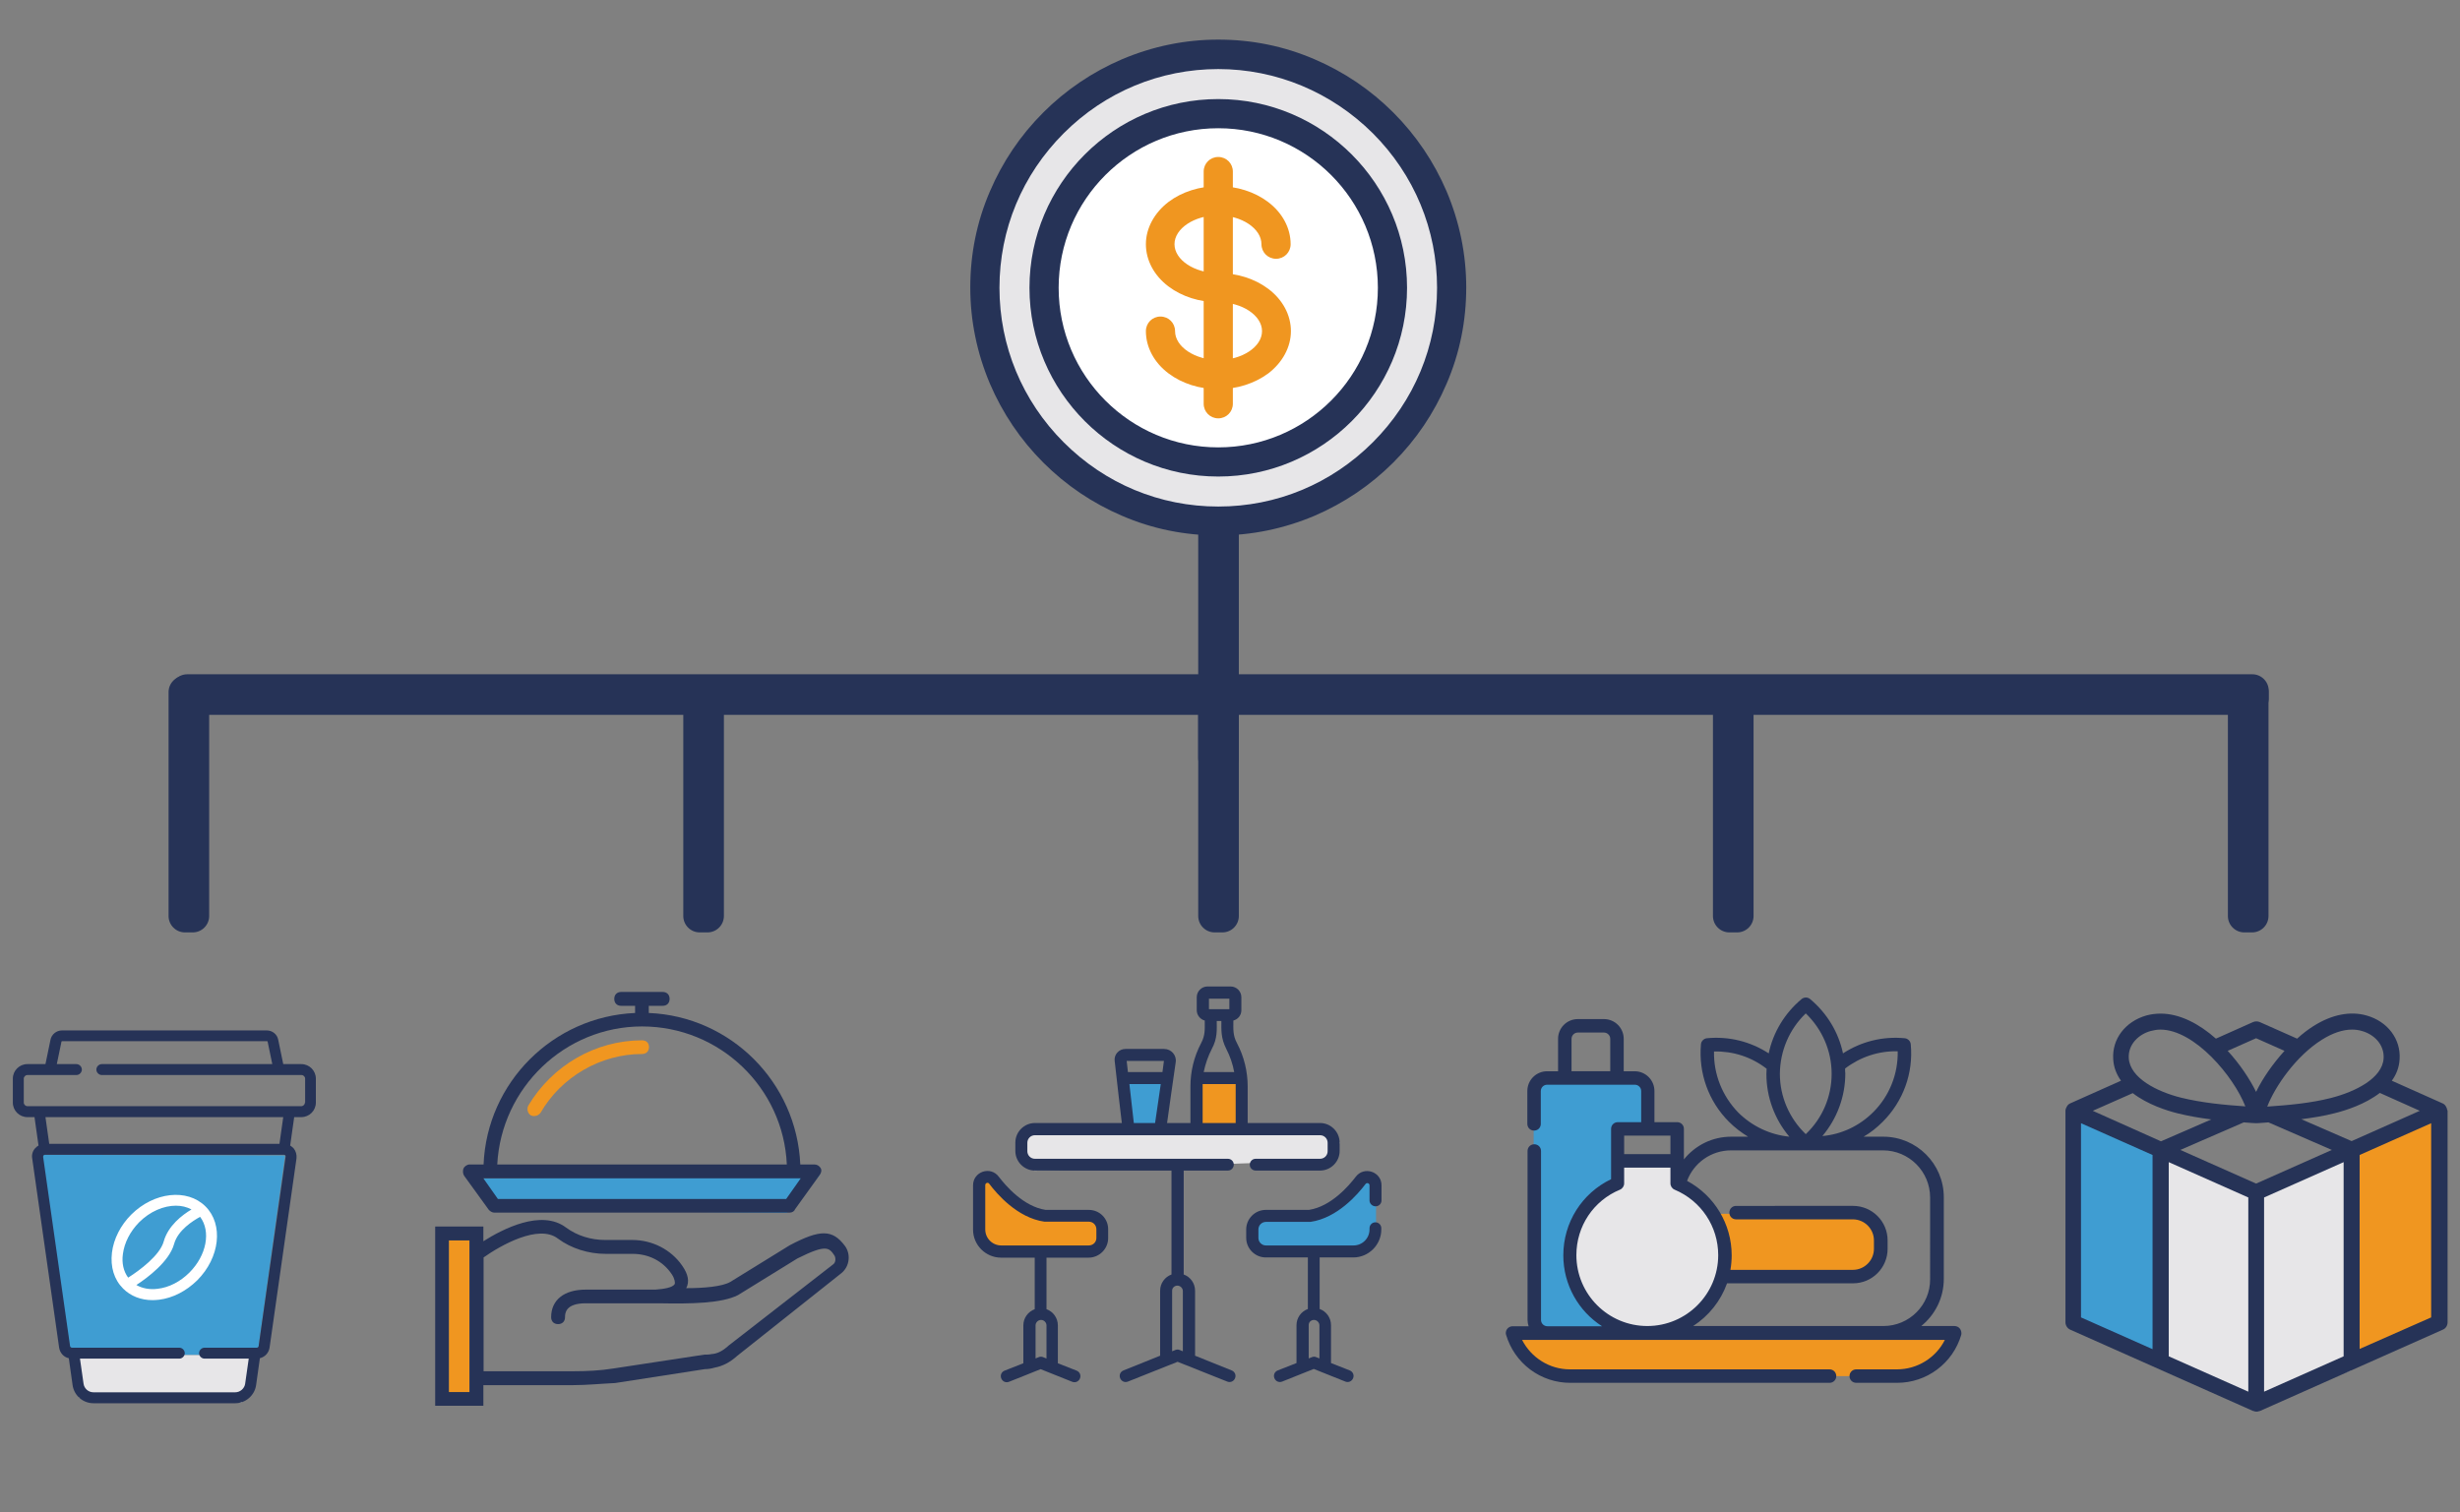 <?xml version="1.0" encoding="utf-8"?>
<!-- Generator: Adobe Illustrator 27.3.1, SVG Export Plug-In . SVG Version: 6.00 Build 0)  -->
<svg version="1.1" xmlns="http://www.w3.org/2000/svg" xmlns:xlink="http://www.w3.org/1999/xlink" x="0px" y="0px"
	 viewBox="0 0 1169 718.7" style="enable-background:new 0 0 1169 718.7;" xml:space="preserve">
<rect x="0" y="0" width="1169" height="718.7" fill="#808080" stroke="none"/>
<style type="text/css">
	.st0{fill:#3F9DD2;}
	.st1{fill:#F09620;}
	.st2{fill:#E7E6E8;}
	.st3{fill:#FFFFFF;}
	.st4{fill:#263357;}
	.st5{clip-path:url(#SVGID_00000127758565746685302610000002579776745766100622_);}
</style>
<g id="Layer_2">
</g>
<g id="Layer_1">
	<g>
		<polygon class="st0" points="18.4,548.9 135.5,549.2 122.3,644.1 33.9,644.1 		"/>
		<polygon class="st0" points="229.7,560.1 389.7,558.4 373.9,576.5 232.3,575.1 		"/>
		<rect x="213.3" y="584.1" class="st1" width="9.8" height="80.1"/>
		<path class="st0" d="M449.7,740.6"/>
		<polygon class="st1" points="470.1,558.3 482.4,569.9 492.1,577.2 503,578.4 521.1,578.4 524.2,582.4 524.2,592 507.8,595.6 
			472.5,594.4 464.5,586.5 464.5,562.3 		"/>
		<polygon class="st0" points="611.1,578.5 624.4,578.4 636.6,569.9 649.9,558.3 653.9,563 653.9,586.5 649.1,594.4 600.3,595.6 
			595.5,586.5 599.1,578.5 605.1,577.2 		"/>
		<polygon class="st0" points="535.4,512.5 555,512.5 550.2,537.4 535.4,537.4 		"/>
		<polygon class="st1" points="572.1,512.5 592.3,512.5 590.3,537.4 569.3,535.5 569.3,512.5 		"/>
		<polygon class="st0" points="731.2,512.5 779.3,512.5 784.1,515.3 781.3,537.4 767.7,537.4 768.1,562.3 751.2,577.2 744.8,592 
			746.7,609.6 768.5,633.2 728.8,633.2 728.8,515.3 		"/>
		<polygon class="st1" points="814.5,577 883.9,576.5 892.2,582 894.6,592.7 890.2,603.6 883.9,606.8 818.1,606.8 820.1,595.6 		"/>
		<polygon class="st1" points="720,633.2 929.1,633.2 925.5,642.2 908.6,654.1 738.8,654.1 721.6,641.2 		"/>
		<polygon class="st0" points="988.9,531 1028.8,548.6 1027.2,645.7 985.1,627.4 983.9,533.5 		"/>
		<polygon class="st1" points="1116.9,546.8 1116.9,647.7 1160.5,627.4 1158.5,526 		"/>
		<polygon class="st2" points="122.3,644.1 117.7,661.8 114.8,666.6 37.5,664.3 33.9,644.1 		"/>
		<polygon class="st2" points="492.1,537.4 629.1,537.4 636.6,543.2 632.7,551.5 491.7,556.5 485.7,546.9 488.1,537.4 		"/>
		<polygon class="st2" points="771.8,552.4 798.5,552.4 798.5,560.8 811.3,576.5 820.1,591.6 818.1,606.8 805.7,627.4 796,633.2 
			768.5,633.2 746.7,609.6 746.7,584.8 764.2,565.7 768.1,562.3 767.9,552.4 		"/>
		<polygon class="st2" points="1034,548.6 1072.2,567.4 1116.9,546.8 1116.9,651.5 1072.1,668.2 1028.8,647.7 1027.2,548.6 		"/>
		<circle class="st2" cx="579.9" cy="137.5" r="108.5"/>
		<ellipse class="st3" cx="578.3" cy="137.8" rx="83.9" ry="82.1"/>
		<g transform="translate(1 1)">
			<g>
				<g>
					<path class="st4" d="M400.5,591.2c-5.9-7.9-11.8-7.9-26.2-0.3l-28.2,17.4c-3.9,2.3-12.8,3-21,3c1.6-3,1-6.6-2-10.8
						c-5.2-7.5-14.1-12.1-23.6-12.1h-12.8c-6.9,0-13.4-2-18.7-5.9c-11.8-8.9-30.3,0.8-39.3,6.5V582h-22.9v85.2h22.9v-9.8h42.6
						c6.6,0,13.4-0.7,20-1l42.6-6.6c1.6,0,3.3-0.3,4.6-0.7c3.9-0.7,7.5-2.6,10.8-5.6l49.5-39.3C402.8,601,403.4,595.1,400.5,591.2z
						 M222.1,660.7h-9.8v-72.1h9.8v4.9v63.9V660.7z M394.9,600l-49.8,38.7l-0.3,0.3c-2.3,2-4.6,3.3-7.2,3.6h-0.3
						c-1.3,0.3-2.3,0.3-3.6,0.3l-43.3,6.6c-6.2,1-12.8,1.3-19,1.3h-42.6v-54.1c7.9-5.6,26.2-16.1,35.4-8.9
						c6.2,4.6,14.4,7.2,22.6,7.2h12.8c7.5,0,14.4,3.3,18.7,9.8c1.3,2,1.6,3.9,1.3,4.6c-1,1.6-4.9,2.3-9.2,2.6c-0.4,0-0.9,0-1.3,0
						c-0.8,0-1.6,0-2.3,0h-29.5c-10.2,0-16.4,4.9-16.4,13.1c0,2,1.3,3.3,3.3,3.3s3.3-1.3,3.3-3.3c0-1.6,0-6.6,9.8-6.6h29.2
						c0.7,0,1.5,0,2.6,0c0.5,0,1,0,1.6,0c0.3,0,1,0,1.6,0c15.4,0.3,29.8,0,37.4-3.9l28.2-17.4c13.8-6.9,15.1-5.2,17.7-1.3
						C396.2,597.1,396.2,599.1,394.9,600z"/>
					<path class="st4" d="M231.3,574.1c0.7,0.7,1.6,1.3,2.6,1.3h140.3c1.3,0,2.3-0.7,2.6-1.6l11.8-16.4c0.7-1,1-2.3,0.3-3.3
						c-0.7-1-1.6-1.6-3-1.6h-6.6c-1.7-39-33-70.4-72-72v-3.4h6.6c2,0,3.3-1.3,3.3-3.3s-1.3-3.3-3.3-3.3h-19.7c-2,0-3.3,1.3-3.3,3.3
						s1.3,3.3,3.3,3.3h6.6v3.4c-39,1.7-70.4,33-72,72h-6.6c-1.3,0-2.6,1-3,2c-0.3,1-0.3,2.3,0.3,3.3L231.3,574.1z M304.1,486.9
						c37,0,67.2,29.2,68.8,65.6H235.3C237.2,516.1,267.4,486.9,304.1,486.9z M232,559.1h144.2h3.3l-6.9,9.8h-137l-6.9-9.8H232z"/>
					<path class="st1" d="M304.1,493.5c-22,0-42.6,11.8-54.1,31.1c-0.7,1.6-0.3,3.6,1.3,4.6c0.7,0.3,1,0.3,1.6,0.3
						c1.3,0,2.3-0.7,3-1.6c9.8-17,28.5-27.9,48.2-27.9c2,0,3.3-1.3,3.3-3.3S306.1,493.5,304.1,493.5z"/>
				</g>
			</g>
		</g>
		<g>
			<g>
				<g>
					<path class="st4" d="M517.4,575.1h-20.5c-10.6-1.6-19.1-11.6-22.3-15.8c-3.9-5.2-12.2-2.4-12.2,4.1v21.1
						c0,7.3,6,13.3,13.3,13.3h16v24.5c-3.2,1.2-5.4,4.2-5.4,7.7v17.8c0,0.1,0,0.2,0,0.2l-8.9,3.5c-1.5,0.6-2.2,2.2-1.6,3.7
						c0.6,1.5,2.2,2.2,3.7,1.6c3.7-1.5,11.9-4.7,15-6l15,6c1.5,0.6,3.1-0.1,3.7-1.6c0.6-1.5-0.1-3.1-1.6-3.7l-8.9-3.5
						c0-0.1,0-0.2,0-0.2v-17.8c0-3.6-2.3-6.6-5.4-7.7v-24.5h20c5.1,0,9.3-4.2,9.3-9.3v-4C526.7,579.3,522.6,575.1,517.4,575.1z
						 M497.2,645.7L497.2,645.7l-1.5-0.6c-0.7-0.3-1.4-0.3-2.1,0l-1.5,0.6v-15.7c0-1.4,1.2-2.6,2.6-2.6s2.6,1.2,2.6,2.6V645.7z
						 M517.4,592h-41.6c-4.2,0-7.6-3.4-7.6-7.6v-21.1c0-1,1.3-1.5,1.9-0.6c3.6,4.8,13.4,16.2,26.2,18c0.1,0,0.3,0,0.4,0h20.7
						c2,0,3.6,1.6,3.6,3.6v4h0C521.1,590.4,519.4,592,517.4,592z"/>
				</g>
			</g>
			<g>
				<g>
					<path class="st4" d="M627.3,533.8h-34.4c0-0.4,0,2.7,0-17.4c0-7-1.7-14.2-5.1-20.6c-2-3.7-1.7-6.6-1.7-10.7
						c2.2-0.6,3.8-2.5,3.8-4.9v-6.2c0-2.8-2.3-5.1-5.1-5.1h-11c-2.8,0-5.1,2.3-5.1,5.1v6.2c0,2.3,1.6,4.3,3.8,4.9
						c0,4.1,0.3,6.9-1.7,10.7c-3.4,6.4-5.1,13.5-5.1,20.6c0,0.2,0,17.2,0,17.4h-11.1c0.5-3.5,3.6-25.8,4.1-28.9
						c0.5-3.3-2.1-6.3-5.5-6.3h-18.4c-3.1,0-5.5,2.7-5.1,5.7c2.3,20.4,1.6,14.2,3.4,29.5h-41.3c-5.1,0-9.3,4.2-9.3,9.3v4
						c0,5.1,4.2,9.3,9.3,9.3h64.9v49.4c-3.2,1.2-5.4,4.2-5.4,7.7v30.9l-17.4,7c-1.5,0.6-2.2,2.2-1.6,3.7c0.6,1.5,2.2,2.2,3.7,1.6
						l23.6-9.4l23.6,9.4c1.5,0.6,3.1-0.1,3.7-1.6c0.6-1.5-0.1-3.1-1.6-3.7l-17.4-7v-30.9c0-3.6-2.3-6.6-5.4-7.7v-49.4h21
						c1.6,0,2.8-1.3,2.8-2.8c0-1.6-1.3-2.8-2.8-2.8h-91.7c-2,0-3.6-1.6-3.6-3.6v-4c0-2,1.6-3.6,3.6-3.6c4.3,0,133.8,0,135.5,0
						c2,0,3.6,1.6,3.6,3.6v4c0,2-1.6,3.6-3.6,3.6h-30.6c-1.6,0-2.8,1.3-2.8,2.8c0,1.6,1.3,2.8,2.8,2.8h30.6c5.1,0,9.3-4.2,9.3-9.3
						v-4C636.6,538,632.4,533.8,627.3,533.8z M559.5,611.1c1.4,0,2.6,1.2,2.6,2.6v28.6l-1.5-0.6c-0.7-0.3-1.4-0.3-2.1,0l-1.5,0.6
						v-28.6h0C556.9,612.2,558.1,611.1,559.5,611.1z M548.9,533.8h-10.1l-2.1-18.5h14.9L548.9,533.8z M552.4,509.6H536l-0.6-5.3
						h17.7L552.4,509.6z M584.2,474.7v5h-0.9c0,0,0,0,0,0h-7.9h0h-0.9v-5H584.2z M575.9,498.5c2.7-5,2.3-9,2.3-13.2h2.2
						c0,4.1-0.3,8.1,2.3,13.2c1.8,3.5,3.1,7.2,3.8,11.1h-14.5C572.8,505.7,574.1,502,575.9,498.5z M587.2,533.8h-15.7v-17.4
						c0-0.4,0-0.8,0-1.1h15.7c0,0.4,0,0.8,0,1.1C587.2,516.5,587.2,533.8,587.2,533.8z"/>
				</g>
			</g>
			<g>
				<g>
					<path class="st4" d="M653.7,573.4c1.6,0,2.8-1.3,2.8-2.8v-7.2c0-6.5-8.3-9.2-12.2-4.1c-3.2,4.2-11.7,14.2-22.3,15.8h-20.5
						c-5.1,0-9.3,4.2-9.3,9.3v4c0,5.1,4.2,9.3,9.3,9.3h20v24.5c-3.2,1.2-5.4,4.2-5.4,7.7v17.8c0,0.1,0,0.2,0,0.2l-8.9,3.5
						c-1.5,0.6-2.2,2.2-1.6,3.7c0.6,1.5,2.2,2.2,3.7,1.6c0,0,15-6,15-6c3.4,1.4,1.7,0.7,15,6c1.5,0.6,3.1-0.1,3.7-1.6
						c0.6-1.5-0.1-3.1-1.6-3.7l-8.9-3.5c0-0.1,0-0.2,0-0.2v-17.8c0-3.6-2.3-6.6-5.4-7.7v-24.5h16c7.3,0,13.3-6,13.3-13.3v-0.6
						c0-1.6-1.3-2.8-2.8-2.8c-1.6,0-2.8,1.3-2.8,2.8v0.6c0,4.2-3.4,7.6-7.6,7.6h-41.6c-2,0-3.6-1.6-3.6-3.6v-4c0-2,1.6-3.6,3.6-3.6
						h20.7c0.1,0,0.3,0,0.4,0c12.8-1.8,22.6-13.2,26.2-18c0.6-0.8,1.9-0.4,1.9,0.6v7.2C650.8,572.1,652.1,573.4,653.7,573.4z
						 M624.4,627.4c1.4,0,2.6,1.2,2.6,2.6v15.7l-1.5-0.6c-0.7-0.3-1.4-0.3-2.1,0l-1.5,0.6v-15.7h0
						C621.8,628.5,623,627.4,624.4,627.4z"/>
				</g>
			</g>
		</g>
		<g>
			<path class="st4" d="M143.2,505.8h-8.6l-2.4-11.6c-0.5-2.6-2.8-4.4-5.4-4.4H29.4c-2.6,0-4.9,1.9-5.4,4.4l-2.4,11.6H13
				c-3.8,0-6.9,3.1-6.9,6.9v11.4c0,3.8,3.1,6.9,6.9,6.9h3.4l1.9,13.5c-0.6,0.3-1.1,0.8-1.6,1.3c-1.2,1.3-1.7,3.1-1.4,4.8l12.8,90
				c0.4,2.5,2.2,4.5,4.6,5l1.8,12.8c0.7,4.9,4.9,8.6,9.9,8.6h67.4c4.9,0,9.2-3.7,9.9-8.6l1.8-12.8c2.4-0.6,4.2-2.5,4.6-5l12.8-90
				c0.2-1.7-0.3-3.5-1.4-4.8c-0.5-0.5-1-0.9-1.6-1.3l1.9-13.5h3.4c3.8,0,6.9-3.1,6.9-6.9v-11.4C150.1,508.9,147,505.8,143.2,505.8z
				 M135.7,549.9l-12.8,90c-0.1,0.4-0.4,0.7-0.9,0.7H97.2c-1.4,0-2.6,1.2-2.6,2.6c0,1.4,1.2,2.6,2.6,2.6h21l-1.7,11.9
				c-0.3,2.3-2.4,4.1-4.7,4.1H44.4c-2.4,0-4.4-1.8-4.7-4.1l-1.7-11.9h47.2c1.4,0,2.6-1.2,2.6-2.6c0-1.4-1.2-2.6-2.6-2.6h-51
				c-0.4,0-0.8-0.3-0.9-0.7l-12.8-90c0-0.3,0.1-0.6,0.2-0.7c0.1-0.1,0.3-0.3,0.6-0.3c0,0,0.1,0,0.1,0h113.5c0,0,0.1,0,0.1,0
				c0.3,0,0.5,0.2,0.6,0.3C135.6,549.3,135.8,549.6,135.7,549.9z M21.6,531h113l-1.8,12.7H23.4L21.6,531z M144.9,524.1
				c0,0.9-0.8,1.7-1.7,1.7H13c-0.9,0-1.7-0.8-1.7-1.7v-11.4c0-0.9,0.8-1.7,1.7-1.7h23.3c1.4,0,2.6-1.2,2.6-2.6
				c0-1.4-1.2-2.6-2.6-2.6h-9.3l2.2-10.6c0-0.2,0.2-0.3,0.3-0.3h97.4c0.2,0,0.3,0.1,0.3,0.3l2.2,10.6h-81c-1.4,0-2.6,1.2-2.6,2.6
				c0,1.4,1.2,2.6,2.6,2.6h94.9c0.9,0,1.7,0.8,1.7,1.7V524.1z"/>
			<path class="st3" d="M97.6,573.4C97.6,573.4,97.6,573.4,97.6,573.4c-8.7-8.6-24.4-6.8-35.2,3.9c-5.1,5.1-8.4,11.6-9.2,18.1
				c-0.8,6.8,1,12.8,5.3,17.1c0,0,0,0,0,0c0,0,0,0,0,0c3.6,3.6,8.5,5.5,14,5.5c1,0,2.1-0.1,3.1-0.2c6.5-0.8,12.9-4.1,18.1-9.2
				C104.5,597.8,106.3,582,97.6,573.4C97.6,573.4,97.6,573.4,97.6,573.4z M58.4,596.1c0.7-5.4,3.4-10.7,7.7-15.1
				c5.2-5.2,11.7-7.9,17.5-7.9c2.7,0,5.2,0.6,7.4,1.8c-4.4,2.6-11.1,7.7-13.2,15.2c-1.8,6.6-11.5,13.8-16.9,17.2
				C58.7,604.3,57.8,600.4,58.4,596.1z M90,604.9c-4.3,4.3-9.7,7.1-15.1,7.7c-3.8,0.5-7.3-0.2-10.1-1.8c5.4-3.5,15.6-11.2,17.9-19.4
				c1.8-6.7,9.1-11.2,12.4-13C100.3,585.3,98.2,596.7,90,604.9z"/>
		</g>
		<g id="_x31_3-Gift">
			<path class="st4" d="M1162.7,526.7c0-0.1-0.1-0.2-0.2-0.4c-0.1-0.3-0.3-0.6-0.5-0.8c-0.1-0.1-0.1-0.2-0.2-0.3
				c-0.3-0.3-0.6-0.5-1-0.7l-24.2-10.8c2.1-2.9,3.5-6.3,3.7-10.3c0.6-9.5-5.7-17.9-15.7-20.7c-7.7-2.2-16.5-0.5-25.2,5
				c-2.7,1.7-5.3,3.7-7.8,6l-17.8-7.9c-1-0.4-2.1-0.4-3.1,0l-17.7,7.9c-7.9-7-17.1-11.9-26.3-11.9c-2.3,0-4.6,0.3-6.8,0.9
				c-10,2.9-16.3,11.2-15.7,20.7c0.2,4,1.6,7.3,3.7,10.3l-24.2,10.8c-0.4,0.2-0.7,0.4-1,0.7c-0.1,0.1-0.2,0.2-0.2,0.3
				c-0.2,0.2-0.4,0.5-0.5,0.8c-0.1,0.1-0.1,0.2-0.2,0.4c-0.2,0.4-0.3,0.9-0.3,1.3v100.5c0,1.5,0.9,2.9,2.2,3.5l87,38.7
				c0.1,0,0.1,0,0.2,0c0.4,0.2,0.9,0.3,1.4,0.3s0.9-0.1,1.4-0.3c0.1,0,0.1,0,0.2,0l87-38.7c1.4-0.6,2.2-2,2.2-3.5V528
				C1162.9,527.6,1162.8,527.1,1162.7,526.7z M1068.4,569.2v92.3l-37.8-16.8v-92.3L1068.4,569.2z M1072.1,562.6l-36-16l29.9-13
				c0.1,0,0.1-0.1,0.2-0.1c1.3,0.1,2.7,0.2,4,0.3c0,0,1.9,0.1,2,0.1c0.1,0,1.8-0.1,1.8-0.1c1.3-0.1,2.7-0.2,4-0.3
				c0.1,0,0.1,0.1,0.2,0.1l29.9,13L1072.1,562.6z M1117.5,542.4l-23.9-10.4c5.3-0.7,10.7-1.5,16-2.9c5.2-1.3,14.3-4.2,21.3-9.6
				l19,8.5L1117.5,542.4z M1103.4,494.2c5.1-3.2,9.9-4.8,14.3-4.8c1.6,0,3.2,0.2,4.8,0.7c5.4,1.5,10.6,6.2,10.2,13
				c-0.6,9.4-13.3,15.8-25,18.8c-9.8,2.5-20.2,3.4-30.3,4.1C1081.1,516.4,1091.1,501.9,1103.4,494.2z M1072.1,493.5l13.5,6
				c-5.6,6.2-10.4,13.1-13.5,19.5c-3.1-6.3-7.8-13.3-13.5-19.5L1072.1,493.5z M1021.9,490.1c1.5-0.4,3.1-0.7,4.7-0.7
				c16.3,0,34.9,22.3,40.4,36.5c-10.2-0.7-20.5-1.7-30.4-4.1c-11.7-2.9-24.4-9.4-25-18.8C1011.2,496.3,1016.5,491.6,1021.9,490.1z
				 M1013.5,519.6c7,5.4,16.1,8.3,21.3,9.6c5.3,1.3,10.6,2.2,16,2.9l-23.9,10.4L994.5,528L1013.5,519.6z M988.9,533.9l34,15.1v92.3
				l-34-15.1V533.9z M1075.9,569.2l37.8-16.8v92.3l-37.8,16.8V569.2z M1121.3,641.2V549l34-15.1v92.3L1121.3,641.2z"/>
		</g>
		<g>
			<g>
				<path class="st4" d="M1078.1,332c0,4.3-3.5,7.8-7.8,7.8H89c-4.3,0-7.8-3.5-7.8-7.8v-3.7c0-4.3,3.5-7.8,7.8-7.8h981.3
					c4.3,0,7.8,3.5,7.8,7.8V332z"/>
			</g>
			<g>
				<path class="st4" d="M87.9,443.2c-4.3,0-7.8-3.5-7.8-7.8V329c0-4.3,3.5-7.8,7.8-7.8h3.7c4.3,0,7.8,3.5,7.8,7.8v106.4
					c0,4.3-3.5,7.8-7.8,7.8H87.9z"/>
			</g>
			<g>
				<path class="st4" d="M1066.5,443.2c-4.3,0-7.8-3.5-7.8-7.8V329c0-4.3,3.5-7.8,7.8-7.8h3.7c4.3,0,7.8,3.5,7.8,7.8v106.4
					c0,4.3-3.5,7.8-7.8,7.8H1066.5z"/>
			</g>
			<g>
				<path class="st4" d="M821.8,443.2c-4.3,0-7.8-3.5-7.8-7.8V329c0-4.3,3.5-7.8,7.8-7.8h3.7c4.3,0,7.8,3.5,7.8,7.8v106.4
					c0,4.3-3.5,7.8-7.8,7.8H821.8z"/>
			</g>
			<g>
				<path class="st4" d="M577.2,443.2c-4.3,0-7.8-3.5-7.8-7.8V329c0-4.3,3.5-7.8,7.8-7.8h3.7c4.3,0,7.8,3.5,7.8,7.8v106.4
					c0,4.3-3.5,7.8-7.8,7.8H577.2z"/>
			</g>
			<g>
				<path class="st4" d="M577.2,368.1c-4.3,0-7.8-3.5-7.8-7.8V253.9c0-4.3,3.5-7.8,7.8-7.8h3.7c4.3,0,7.8,3.5,7.8,7.8v106.4
					c0,4.3-3.5,7.8-7.8,7.8H577.2z"/>
			</g>
			<g>
				<path class="st4" d="M332.5,443.2c-4.3,0-7.8-3.5-7.8-7.8V329c0-4.3,3.5-7.8,7.8-7.8h3.7c4.3,0,7.8,3.5,7.8,7.8v106.4
					c0,4.3-3.5,7.8-7.8,7.8H332.5z"/>
			</g>
		</g>
		<g id="g1665" transform="matrix(1.333,0,0,-1.333,0,682.667)">
			<g id="g1667">
				<g>
					<defs>
						<rect id="SVGID_1_" x="316.6" y="291.8" width="235.5" height="235.5"/>
					</defs>
					<clipPath id="SVGID_00000181784683286471577340000012506839336389678734_">
						<use xlink:href="#SVGID_1_"  style="overflow:visible;"/>
					</clipPath>
					<g id="g1669" style="clip-path:url(#SVGID_00000181784683286471577340000012506839336389678734_);">
						<g id="g1675" transform="translate(497,256)">
							<path class="st4" d="M-62.7,65.2c-11.9,0-23.4,2.3-34.3,7c-10.5,4.5-19.9,10.8-28.1,19c-8.1,8.1-14.5,17.6-19,28.1
								c-4.6,10.9-7,22.4-7,34.3c0,11.9,2.3,23.4,7,34.3c4.5,10.5,10.8,19.9,19,28.1c8.1,8.1,17.6,14.5,28.1,19
								c10.9,4.6,22.4,7,34.3,7s23.4-2.3,34.3-7c10.5-4.5,19.9-10.8,28.1-19c8.1-8.1,14.5-17.6,19-28.1c4.6-10.9,7-22.4,7-34.3
								c0-11.9-2.3-23.4-7-34.3c-4.5-10.5-10.8-19.9-19-28.1c-8.1-8.1-17.6-14.5-28.1-19C-39.3,67.6-50.8,65.2-62.7,65.2z
								 M-62.7,231.5c-20.7,0-40.3-8.1-55.1-22.9c-14.8-14.8-22.9-34.3-22.9-55.1c0-20.7,8.1-40.3,22.9-55.1
								c14.8-14.8,34.3-22.9,55.1-22.9s40.3,8.1,55.1,22.9c14.8,14.8,22.9,34.3,22.9,55.1c0,20.7-8.1,40.3-22.9,55.1
								C-22.4,223.3-42,231.5-62.7,231.5z"/>
						</g>
						<g id="g1679" transform="translate(256,76)">
							<path class="st4" d="M178.3,266.2c-37.1,0-67.3,30.2-67.3,67.3s30.2,67.3,67.3,67.3s67.3-30.2,67.3-67.3
								S215.4,266.2,178.3,266.2z M178.3,390.4c-31.4,0-56.9-25.5-56.9-56.9c0-31.4,25.5-56.9,56.9-56.9s56.9,25.5,56.9,56.9
								C235.2,364.9,209.7,390.4,178.3,390.4z"/>
						</g>
						<g id="g1683" transform="translate(256,376.152)">
							<path class="st1" d="M178.3-13.2c-2.9,0-5.2,2.3-5.2,5.2v82.8c0,2.9,2.3,5.2,5.2,5.2s5.2-2.3,5.2-5.2V-8
								C183.5-10.9,181.2-13.2,178.3-13.2z"/>
						</g>
						<g id="g1687" transform="translate(256,256.152)">
							<path class="st1" d="M178.3,117.2c-6.6,0-12.9,2-17.7,5.6c-5.2,3.9-8.1,9.4-8.1,15.1c0,2.9,2.3,5.2,5.2,5.2s5.2-2.3,5.2-5.2
								c0-5.6,7.1-10.3,15.5-10.3c8.4,0,15.5,4.7,15.5,10.3c0,5.6-7.1,10.3-15.5,10.3c-2.9,0-5.2,2.3-5.2,5.2s2.3,5.2,5.2,5.2
								c6.6,0,12.9-2,17.7-5.6c5.2-3.9,8.1-9.4,8.1-15.1c0-5.7-3-11.2-8.1-15.1C191.2,119.2,184.9,117.2,178.3,117.2z"/>
						</g>
						<g id="g1691" transform="translate(316,301.152)">
							<path class="st1" d="M118.3,103.2c-6.6,0-12.9,2-17.7,5.6c-5.2,3.9-8.1,9.4-8.1,15.1c0,5.7,3,11.2,8.1,15.1
								c4.8,3.6,11.1,5.6,17.7,5.6s12.9-2,17.7-5.6c5.2-3.9,8.1-9.4,8.1-15.1c0-2.9-2.3-5.2-5.2-5.2s-5.2,2.3-5.2,5.2
								c0,5.6-7.1,10.3-15.5,10.3s-15.5-4.7-15.5-10.3c0-5.6,7.1-10.3,15.5-10.3c2.9,0,5.2-2.3,5.2-5.2
								C123.5,105.6,121.2,103.2,118.3,103.2z"/>
						</g>
					</g>
				</g>
			</g>
		</g>
		<g>
			<path class="st4" d="M931.4,631.6c-0.6-0.8-1.6-1.3-2.6-1.3H913c6.5-5.3,10.7-13.3,10.7-22.4v-38.8c0-15.9-12.9-28.8-28.8-28.8
				h-9.3c3.3-1.9,6.3-4.3,9.1-7.1c9.7-9.7,14.6-23.1,13.3-36.8c-0.1-1.5-1.4-2.8-2.9-2.9c-10.5-1-20.7,1.6-29.3,7.2
				c-2.1-10-7.6-19.1-15.6-25.8c-1.2-1-2.9-1-4.1,0c-8,6.7-13.5,15.8-15.6,25.8c-8.6-5.6-18.8-8.2-29.3-7.2
				c-1.5,0.1-2.8,1.4-2.9,2.9c-1.2,13.7,3.6,27.1,13.3,36.8c2.8,2.8,5.8,5.1,9.1,7.1h-8c-9,0-17.1,4.1-22.5,10.8v-14.5
				c0-1.8-1.4-3.2-3.2-3.2h-10.8v-14.8c0-5.2-4.2-9.4-9.4-9.4h-5.2v-15.4c0-5.2-4.2-9.4-9.4-9.4h-12.4c-5.2,0-9.4,4.2-9.4,9.4v15.4
				h-5.2c-5.2,0-9.4,4.2-9.4,9.4v15.6c0,1.8,1.4,3.2,3.2,3.2s3.2-1.4,3.2-3.2v-15.6c0-1.6,1.3-3,3-3h41.7c1.6,0,3,1.3,3,3v14.8
				h-11.1c-1.8,0-3.2,1.4-3.2,3.2v23.9c-13.9,6.7-22.7,20.6-22.7,36.2c0,14.1,7.3,26.6,18.4,33.7h-26c-1.6,0-3-1.3-3-3v-80.3
				c0-1.8-1.4-3.2-3.2-3.2s-3.2,1.4-3.2,3.2v80.3c0,1,0.2,2,0.5,3h-7.6c-1,0-2,0.5-2.6,1.3c-0.6,0.8-0.8,1.9-0.5,2.8
				c2,6.6,5.9,12.3,11.5,16.5c5.5,4.1,12.1,6.3,19,6.3h123.2c1.8,0,3.2-1.4,3.2-3.2s-1.4-3.2-3.2-3.2H746c-9.7,0-18.4-5.6-22.7-14
				h171.7h0h29.2c-4.2,8.4-13,14-22.7,14h-19.4c-1.8,0-3.2,1.4-3.2,3.2s1.4,3.2,3.2,3.2h19.4c6.9,0,13.5-2.2,19-6.3
				c5.5-4.1,9.5-9.8,11.5-16.5C932.2,633.5,932,632.5,931.4,631.6z M876.8,507.9c7.2-5.5,15.9-8.4,25-8.2
				c0.2,10.8-3.9,21.2-11.6,28.9c-6.6,6.6-15.1,10.6-24.2,11.4c7-8.3,10.9-18.8,10.9-29.8C876.8,509.6,876.8,508.8,876.8,507.9z
				 M858.1,481.7c7.8,7.5,12.3,17.8,12.3,28.7c0,10.9-4.4,21.2-12.3,28.7c-7.8-7.5-12.3-17.8-12.3-28.7
				C845.9,499.5,850.3,489.2,858.1,481.7z M814.5,499.8c9.1-0.2,17.8,2.6,25,8.2c0,0.8-0.1,1.6-0.1,2.5c0,11,3.9,21.5,10.9,29.8
				c-9.1-0.9-17.6-4.9-24.2-11.4C818.4,521,814.3,510.6,814.5,499.8z M765.1,509.2h-18.3v-15.4c0-1.6,1.3-3,3-3h12.4
				c1.6,0,3,1.3,3,3V509.2z M771.8,539.8h22v8.8h-22V539.8z M749.1,596.6c0-13.7,8.1-25.9,20.7-31.1c1.2-0.5,2-1.7,2-3V555h22v7.5
				c0,1.3,0.8,2.5,2,3c12.6,5.3,20.7,17.5,20.7,31.1c0,18.6-15.1,33.7-33.7,33.7C764.2,630.3,749.1,615.2,749.1,596.6z M895,630.3
				h-90.4c7.4-4.8,13.1-11.9,16.1-20.3h59.9c9.1,0,16.4-7.4,16.4-16.4v-4c0-9.1-7.4-16.4-16.4-16.4H825c-1.8,0-3.2,1.4-3.2,3.2
				s1.4,3.2,3.2,3.2h55.5c5.5,0,10,4.5,10,10v4c0,5.5-4.5,10-10,10h-58.2c0.4-2.3,0.6-4.6,0.6-6.9c0-14.9-8.2-28.4-21.2-35.4
				c3.2-8.6,11.5-14.5,20.9-14.5h31.5h0h40.7c12.3,0,22.4,10,22.4,22.4V608C917.3,620.3,907.3,630.3,895,630.3z"/>
		</g>
	</g>
</g>
</svg>
